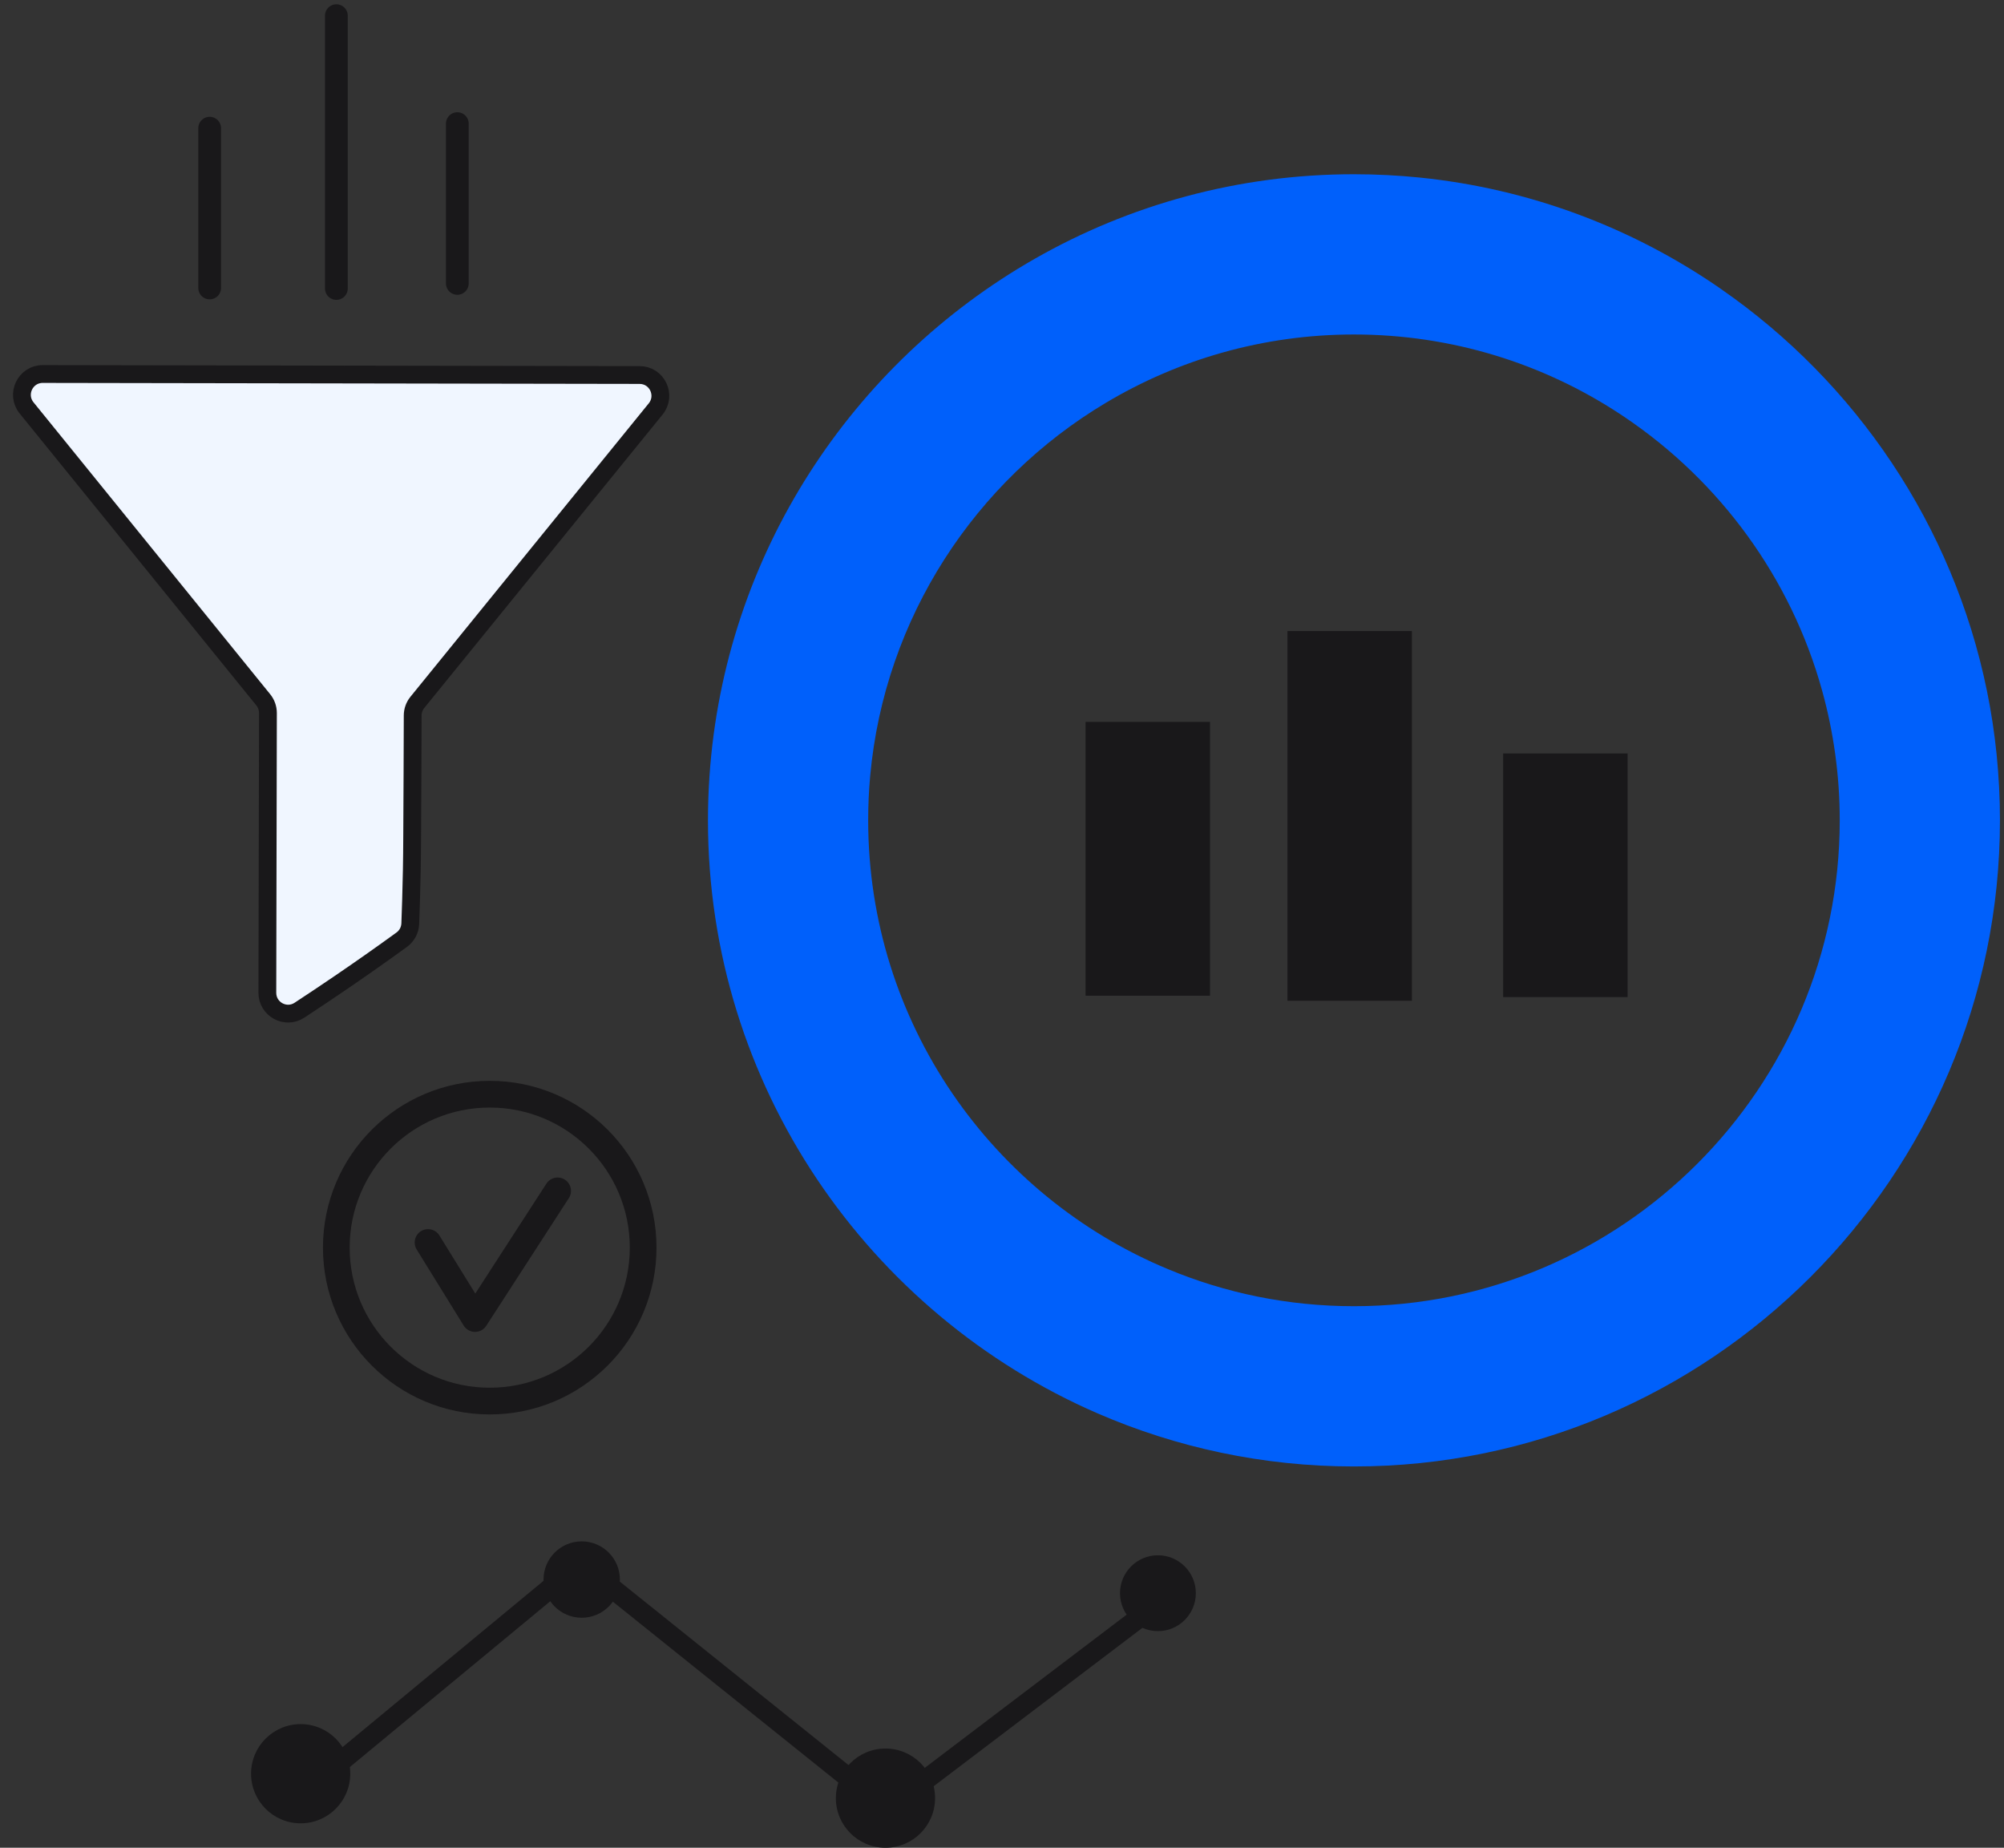 <svg width="128" height="118" viewBox="0 0 128 118" fill="none" xmlns="http://www.w3.org/2000/svg">
<rect x="0" y="0" width="128" height="118" fill="#333333" stroke="none"/>
<path d="M126.91 44.114C124.744 33.53 118.518 24.41 109.93 18.461C109.879 18.423 109.824 18.384 109.768 18.346C104.229 14.543 97.718 12.056 90.691 11.34C89.305 11.199 87.898 11.127 86.478 11.127C79.075 11.127 72.121 13.088 66.108 16.517C54.416 23.181 46.281 35.398 45.317 49.555C45.253 50.489 45.219 51.435 45.219 52.386C45.219 69.323 55.478 83.91 70.104 90.26C75.127 92.439 80.666 93.65 86.478 93.65C109.231 93.65 127.741 75.139 127.741 52.386C127.741 49.555 127.456 46.787 126.91 44.114ZM86.478 83.416C82.282 83.416 78.278 82.58 74.624 81.058C63.379 76.397 55.453 65.302 55.453 52.386C55.453 51.431 55.495 50.489 55.58 49.555C56.502 39.432 62.305 30.699 70.607 25.74C75.251 22.96 80.683 21.361 86.478 21.361C92.733 21.361 98.567 23.22 103.44 26.418C103.551 26.49 103.662 26.567 103.773 26.64C109.841 30.725 114.391 36.895 116.386 44.114C117.115 46.749 117.508 49.521 117.508 52.386C117.508 69.498 103.59 83.416 86.478 83.416Z" fill="#0060FB"/>
<path d="M77.286 46.1H69.338V63.587H77.286V46.1Z" fill="#19181a"/>
<path d="M90.181 40.301H82.232V63.911H90.181V40.301Z" fill="#19181a"/>
<path d="M103.958 48.117H96.01V63.677H103.958V48.117Z" fill="#19181a"/>
<path d="M19.204 116.44C20.954 116.44 22.372 115.021 22.372 113.272C22.372 111.522 20.954 110.104 19.204 110.104C17.454 110.104 16.036 111.522 16.036 113.272C16.036 115.021 17.454 116.44 19.204 116.44Z" fill="#19181a"/>
<path d="M56.557 118C58.307 118 59.725 116.582 59.725 114.832C59.725 113.083 58.307 111.664 56.557 111.664C54.807 111.664 53.389 113.083 53.389 114.832C53.389 116.582 54.807 118 56.557 118Z" fill="#19181a"/>
<path d="M73.959 104.166C75.296 104.166 76.381 103.082 76.381 101.744C76.381 100.407 75.296 99.322 73.959 99.322C72.621 99.322 71.537 100.407 71.537 101.744C71.537 103.082 72.621 104.166 73.959 104.166Z" fill="#19181a"/>
<path d="M37.155 103.312C38.502 103.312 39.594 102.22 39.594 100.873C39.594 99.526 38.502 98.434 37.155 98.434C35.808 98.434 34.716 99.526 34.716 100.873C34.716 102.22 35.808 103.312 37.155 103.312Z" fill="#19181a"/>
<path d="M74.406 102.063C68.492 106.549 62.578 111.035 56.668 115.521C50.144 110.289 43.616 105.052 37.092 99.82C31.587 104.374 26.082 108.928 20.573 113.482" stroke="#19181a" stroke-width="1.279" stroke-miterlimit="10" stroke-linecap="round" stroke-linejoin="round"/>
<path d="M2.732 23.885C15.439 23.906 28.145 23.927 40.852 23.949C41.97 23.949 42.584 25.245 41.88 26.115C36.806 32.362 31.732 38.609 26.657 44.855C26.465 45.09 26.359 45.389 26.359 45.691C26.355 47.192 26.35 48.39 26.346 49.435C26.325 53.2 26.329 54.147 26.303 55.558C26.278 56.91 26.239 58.074 26.205 58.987C26.188 59.396 25.992 59.767 25.66 60.01C24.38 60.94 23.054 61.873 21.681 62.807C20.824 63.391 19.971 63.959 19.127 64.513C18.244 65.093 17.072 64.453 17.076 63.396C17.089 57.443 17.102 51.49 17.114 45.538C17.114 45.231 17.012 44.937 16.82 44.698C11.78 38.481 6.74 32.268 1.7 26.051C0.992 25.181 1.614 23.881 2.732 23.885Z" fill="#F0F6FF" stroke="#19181a" stroke-width="1.137" stroke-miterlimit="10"/>
<path d="M21.485 1C21.485 6.808 21.485 12.615 21.485 18.423" stroke="#19181a" stroke-width="1.453" stroke-miterlimit="10" stroke-linecap="round" stroke-linejoin="round"/>
<path d="M29.211 7.895C29.211 11.297 29.211 14.696 29.211 18.099" stroke="#19181a" stroke-width="1.453" stroke-miterlimit="10" stroke-linecap="round" stroke-linejoin="round"/>
<path d="M13.392 8.186C13.392 11.588 13.392 14.987 13.392 18.39" stroke="#19181a" stroke-width="1.453" stroke-miterlimit="10" stroke-linecap="round" stroke-linejoin="round"/>
<path d="M31.28 89.475C36.691 89.475 41.079 85.088 41.079 79.676C41.079 74.264 36.691 69.877 31.28 69.877C25.868 69.877 21.481 74.264 21.481 79.676C21.481 85.088 25.868 89.475 31.28 89.475Z" stroke="#19181a" stroke-width="1.706" stroke-miterlimit="10"/>
<path d="M27.34 79.347L30.342 84.204L35.617 76.051" stroke="#19181a" stroke-width="1.706" stroke-miterlimit="10" stroke-linecap="round" stroke-linejoin="round"/>
</svg>
